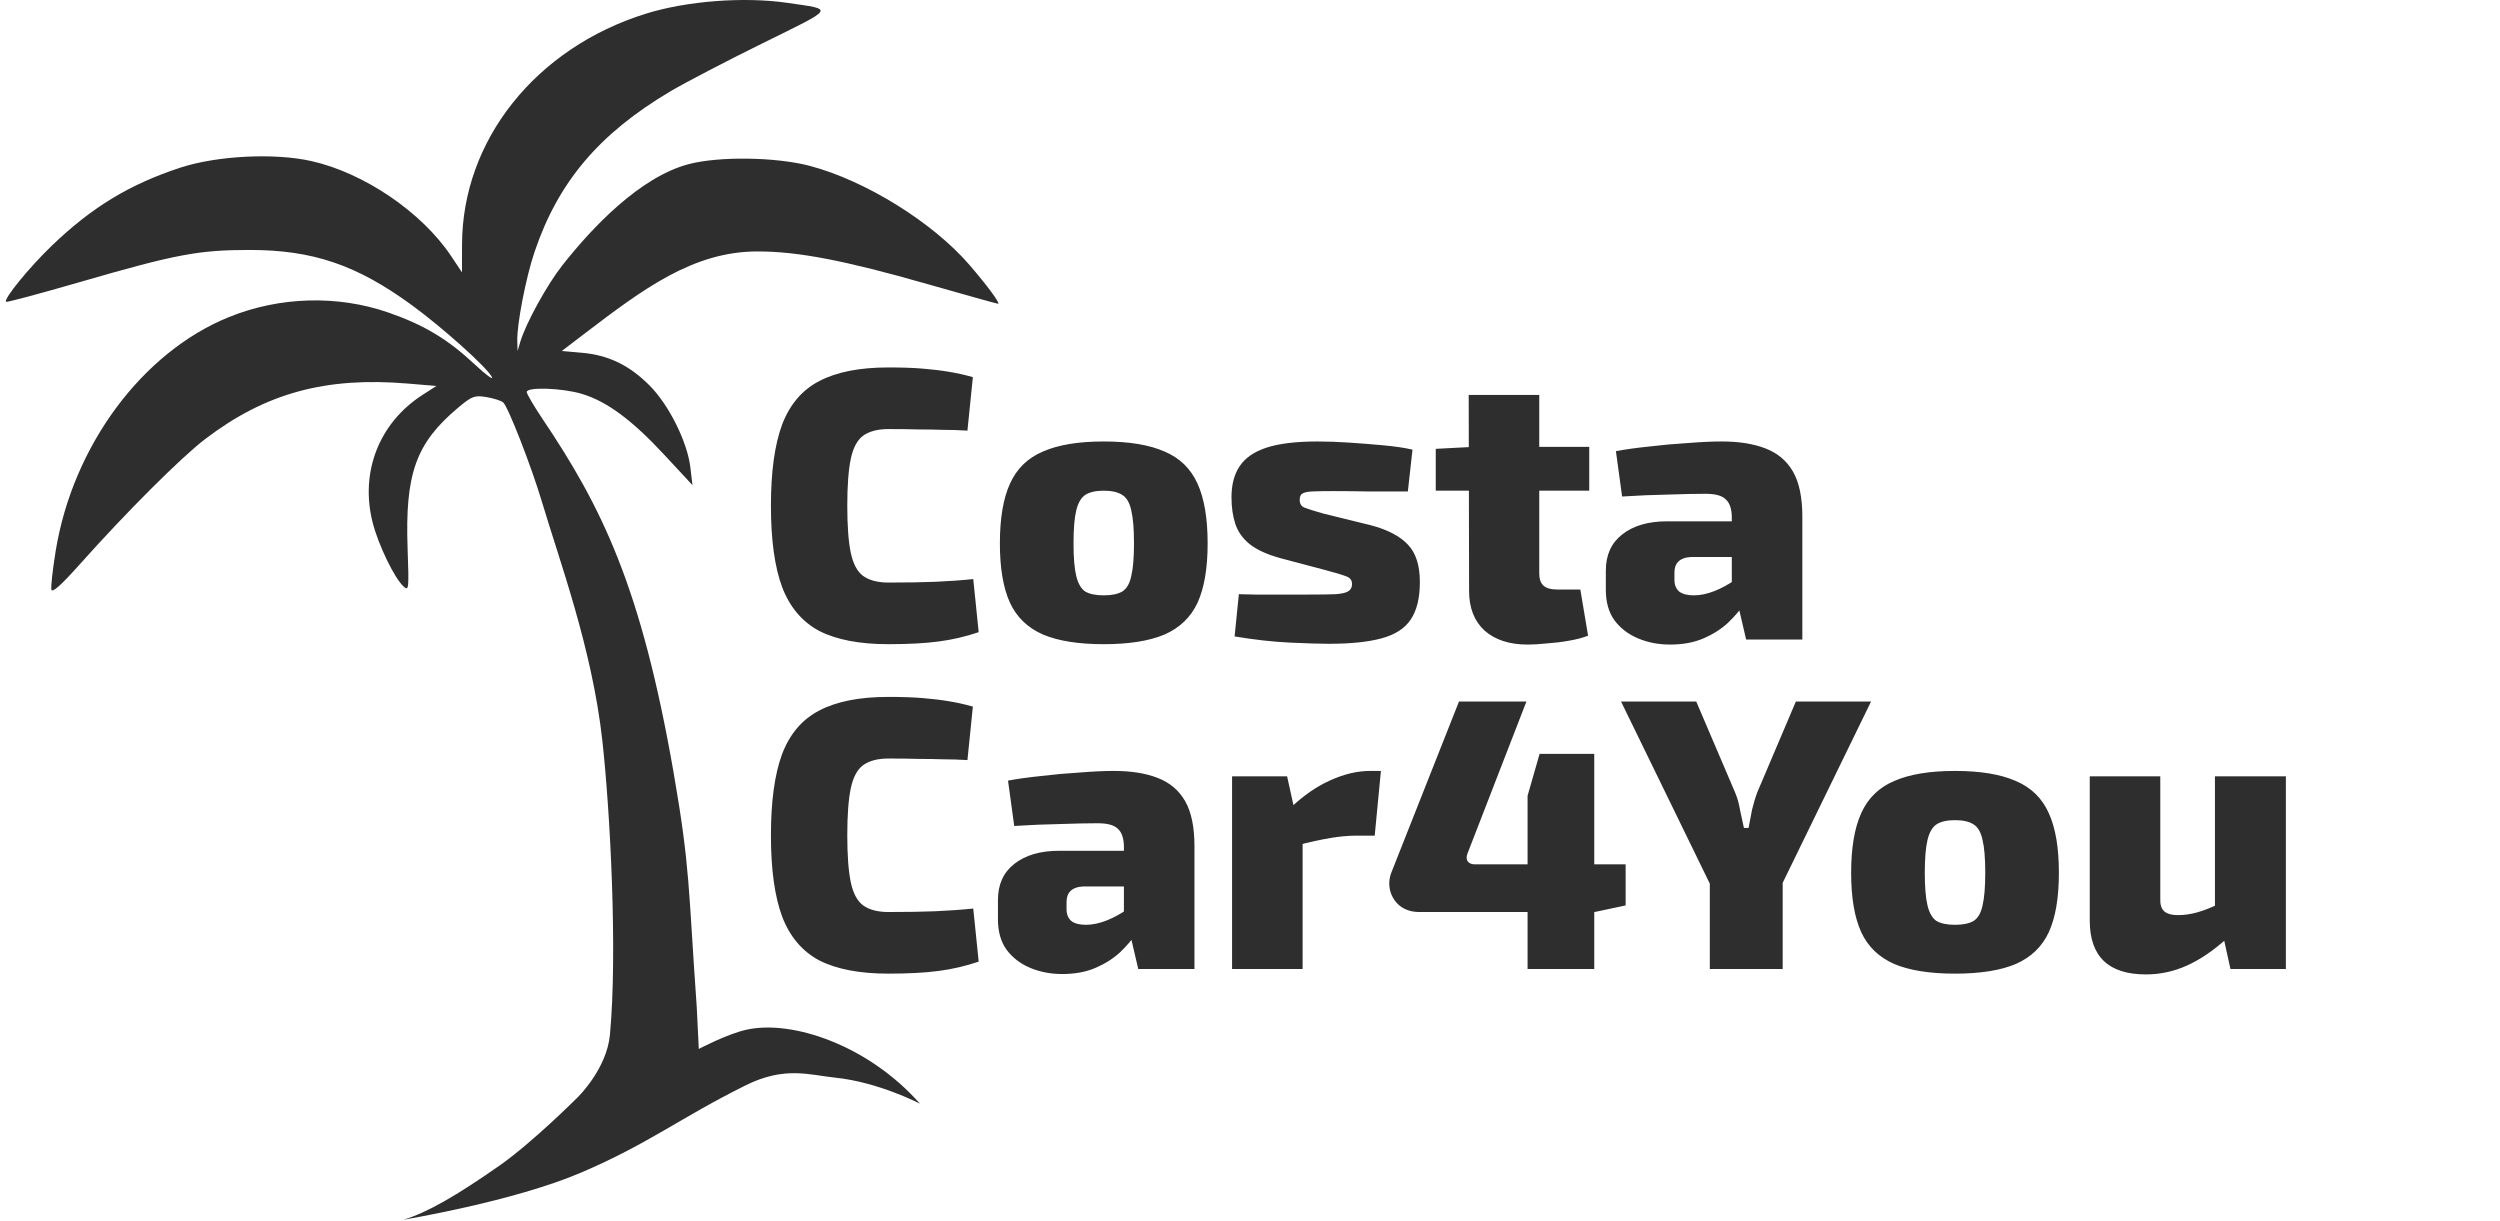 <?xml version="1.0" encoding="UTF-8"?> <svg xmlns="http://www.w3.org/2000/svg" width="129" height="63" viewBox="0 0 129 63" fill="none"> <path d="M39.352 2.231C43.141 0.364 43.056 0.502 40.626 0.147C38.397 -0.178 35.447 0.047 33.336 0.703C27.647 2.472 23.85 7.237 23.841 12.621L23.838 14.054L23.277 13.212C21.77 10.951 18.786 8.922 16.068 8.311C14.16 7.882 11.196 8.031 9.306 8.651C6.689 9.509 4.745 10.688 2.682 12.669C1.508 13.797 0.172 15.434 0.311 15.575C0.346 15.611 2.065 15.15 4.131 14.552C9.09 13.115 10.247 12.897 12.897 12.898C16.146 12.9 18.409 13.671 21.249 15.744C22.836 16.902 25.112 18.943 25.375 19.444C25.478 19.64 25.074 19.344 24.478 18.786C23.103 17.501 21.883 16.769 20.056 16.132C17.428 15.217 14.441 15.298 11.824 16.357C7.34 18.169 3.756 23.006 2.872 28.436C2.719 29.379 2.619 30.273 2.651 30.423C2.69 30.61 3.152 30.199 4.104 29.132C6.515 26.428 9.344 23.602 10.59 22.653C13.705 20.28 16.802 19.434 21.058 19.793L22.518 19.916L21.8 20.378C19.562 21.82 18.569 24.359 19.227 26.957C19.519 28.11 20.348 29.827 20.823 30.261C21.095 30.51 21.107 30.401 21.033 28.33C20.894 24.443 21.456 22.87 23.636 21.04C24.349 20.441 24.486 20.389 25.091 20.488C25.459 20.548 25.85 20.672 25.961 20.762C26.209 20.964 27.41 24.04 27.959 25.878C28.893 29.005 30.551 33.469 31.078 38.19C31.481 41.8 31.872 49.113 31.472 53.397C31.308 55.159 29.82 56.612 29.801 56.627C29.801 56.627 27.484 58.948 25.772 60.145C23.521 61.719 22.044 62.567 20.823 62.936C20.823 62.936 26.5 62 30 60.5C33.5 59 35.097 57.679 38.483 56C40.5 55 41.771 55.47 43.121 55.61C45.337 55.84 47.47 56.95 47.47 56.95C44.794 53.923 40.846 52.595 38.483 53.141C37.487 53.371 36.058 54.126 36.058 54.126L35.954 51.994C35.512 45.766 35.621 44.829 34.758 39.865C33.089 30.279 31.062 26.183 27.997 21.62C27.547 20.95 27.179 20.323 27.179 20.227C27.179 19.958 29.01 20.019 30.022 20.323C31.31 20.709 32.604 21.666 34.274 23.464L35.732 25.034L35.621 24.105C35.467 22.808 34.522 20.906 33.535 19.909C32.497 18.859 31.41 18.327 30.055 18.206L28.989 18.111L30.13 17.24C33.175 14.918 35.764 12.974 39.086 12.974C41.176 12.974 43.577 13.435 47.858 14.659C49.814 15.218 51.454 15.676 51.502 15.676C51.636 15.676 50.941 14.732 50.028 13.674C48.13 11.473 44.667 9.323 41.795 8.561C40.048 8.099 37.095 8.056 35.531 8.471C33.02 9.138 30.573 11.72 29.028 13.676C28.225 14.694 27.133 16.679 26.845 17.646L26.707 18.111L26.692 17.584C26.669 16.731 27.136 14.322 27.58 13.007C28.799 9.393 30.908 6.899 34.592 4.713C35.338 4.271 37.48 3.154 39.352 2.231Z" fill="#2E2E2E"></path> <path d="M45.84 18.96C46.533 18.96 47.12 18.98 47.6 19.02C48.093 19.06 48.54 19.113 48.94 19.18C49.353 19.247 49.773 19.34 50.2 19.46L49.92 22.22C49.467 22.193 49.047 22.18 48.66 22.18C48.273 22.167 47.86 22.16 47.42 22.16C46.98 22.147 46.453 22.14 45.84 22.14C45.293 22.14 44.86 22.253 44.54 22.48C44.233 22.707 44.02 23.107 43.9 23.68C43.78 24.253 43.72 25.06 43.72 26.1C43.72 27.14 43.78 27.947 43.9 28.52C44.02 29.093 44.233 29.493 44.54 29.72C44.86 29.947 45.293 30.06 45.84 30.06C46.813 30.06 47.62 30.047 48.26 30.02C48.913 29.993 49.567 29.947 50.22 29.88L50.5 32.62C49.833 32.847 49.147 33.007 48.44 33.1C47.747 33.193 46.88 33.24 45.84 33.24C44.36 33.24 43.173 33.013 42.28 32.56C41.4 32.093 40.76 31.34 40.36 30.3C39.973 29.26 39.78 27.86 39.78 26.1C39.78 24.34 39.973 22.94 40.36 21.9C40.76 20.86 41.4 20.113 42.28 19.66C43.173 19.193 44.36 18.96 45.84 18.96ZM56.954 22.78C58.26 22.78 59.307 22.953 60.094 23.3C60.88 23.633 61.447 24.187 61.794 24.96C62.14 25.72 62.314 26.747 62.314 28.04C62.314 29.32 62.14 30.34 61.794 31.1C61.447 31.847 60.88 32.393 60.094 32.74C59.307 33.073 58.26 33.24 56.954 33.24C55.647 33.24 54.6 33.073 53.814 32.74C53.027 32.393 52.46 31.847 52.114 31.1C51.767 30.34 51.594 29.32 51.594 28.04C51.594 26.747 51.767 25.72 52.114 24.96C52.46 24.187 53.027 23.633 53.814 23.3C54.6 22.953 55.647 22.78 56.954 22.78ZM56.954 25.32C56.54 25.32 56.22 25.393 55.994 25.54C55.78 25.687 55.627 25.953 55.534 26.34C55.44 26.727 55.394 27.293 55.394 28.04C55.394 28.773 55.44 29.333 55.534 29.72C55.627 30.107 55.78 30.373 55.994 30.52C56.22 30.653 56.54 30.72 56.954 30.72C57.367 30.72 57.687 30.653 57.914 30.52C58.14 30.373 58.294 30.107 58.374 29.72C58.467 29.333 58.514 28.773 58.514 28.04C58.514 27.293 58.467 26.727 58.374 26.34C58.294 25.953 58.14 25.687 57.914 25.54C57.687 25.393 57.367 25.32 56.954 25.32ZM67.985 22.78C68.505 22.78 69.059 22.8 69.645 22.84C70.245 22.88 70.832 22.927 71.405 22.98C71.979 23.033 72.472 23.107 72.885 23.2L72.645 25.36C71.992 25.36 71.332 25.36 70.665 25.36C70.012 25.347 69.379 25.34 68.765 25.34C68.285 25.34 67.925 25.347 67.685 25.36C67.445 25.373 67.279 25.413 67.185 25.48C67.105 25.533 67.065 25.64 67.065 25.8C67.065 26 67.152 26.133 67.325 26.2C67.499 26.267 67.819 26.367 68.285 26.5L70.725 27.1C71.592 27.327 72.232 27.66 72.645 28.1C73.059 28.527 73.265 29.173 73.265 30.04C73.265 30.867 73.105 31.513 72.785 31.98C72.479 32.433 71.979 32.753 71.285 32.94C70.592 33.127 69.692 33.22 68.585 33.22C68.132 33.22 67.465 33.2 66.585 33.16C65.705 33.12 64.745 33.013 63.705 32.84L63.925 30.66C64.125 30.66 64.412 30.667 64.785 30.68C65.172 30.68 65.599 30.68 66.065 30.68C66.532 30.68 66.992 30.68 67.445 30.68C68.099 30.68 68.592 30.673 68.925 30.66C69.259 30.633 69.479 30.58 69.585 30.5C69.705 30.42 69.765 30.3 69.765 30.14C69.765 29.94 69.665 29.807 69.465 29.74C69.265 29.66 68.912 29.553 68.405 29.42L66.065 28.8C65.385 28.613 64.859 28.373 64.485 28.08C64.125 27.787 63.879 27.44 63.745 27.04C63.612 26.64 63.545 26.18 63.545 25.66C63.545 25.007 63.685 24.473 63.965 24.06C64.245 23.633 64.705 23.313 65.345 23.1C65.999 22.887 66.879 22.78 67.985 22.78ZM79.425 20.38V29.58C79.425 29.873 79.498 30.087 79.645 30.22C79.791 30.353 80.038 30.42 80.385 30.42H81.545L81.945 32.8C81.678 32.907 81.351 32.993 80.965 33.06C80.591 33.127 80.211 33.173 79.825 33.2C79.438 33.24 79.105 33.26 78.825 33.26C77.891 33.26 77.151 33.02 76.605 32.54C76.071 32.047 75.805 31.367 75.805 30.5L75.785 20.38H79.425ZM82.005 23.06V25.32H74.085V23.16L76.005 23.06H82.005ZM88.841 22.78C89.734 22.78 90.487 22.9 91.101 23.14C91.727 23.38 92.201 23.78 92.521 24.34C92.841 24.9 93.001 25.673 93.001 26.66V33H90.101L89.601 30.86L89.361 30.5V26.64C89.347 26.227 89.241 25.933 89.041 25.76C88.854 25.573 88.507 25.48 88.001 25.48C87.481 25.48 86.841 25.493 86.081 25.52C85.321 25.533 84.527 25.567 83.701 25.62L83.381 23.28C83.874 23.187 84.447 23.107 85.101 23.04C85.767 22.96 86.434 22.9 87.101 22.86C87.767 22.807 88.347 22.78 88.841 22.78ZM91.561 26.9L91.541 28.74H87.281C86.974 28.753 86.747 28.833 86.601 28.98C86.467 29.113 86.401 29.3 86.401 29.54V29.92C86.401 30.173 86.481 30.373 86.641 30.52C86.814 30.653 87.067 30.72 87.401 30.72C87.734 30.72 88.087 30.647 88.461 30.5C88.834 30.353 89.201 30.153 89.561 29.9C89.921 29.647 90.234 29.373 90.501 29.08V30.36C90.394 30.573 90.227 30.84 90.001 31.16C89.787 31.48 89.507 31.807 89.161 32.14C88.814 32.46 88.394 32.727 87.901 32.94C87.407 33.153 86.834 33.26 86.181 33.26C85.581 33.26 85.027 33.153 84.521 32.94C84.014 32.727 83.607 32.413 83.301 32C83.007 31.587 82.861 31.067 82.861 30.44V29.44C82.861 28.64 83.141 28.02 83.701 27.58C84.274 27.127 85.047 26.9 86.021 26.9H91.561ZM45.84 35.96C46.533 35.96 47.12 35.98 47.6 36.02C48.093 36.06 48.54 36.113 48.94 36.18C49.353 36.247 49.773 36.34 50.2 36.46L49.92 39.22C49.467 39.193 49.047 39.18 48.66 39.18C48.273 39.167 47.86 39.16 47.42 39.16C46.98 39.147 46.453 39.14 45.84 39.14C45.293 39.14 44.86 39.253 44.54 39.48C44.233 39.707 44.02 40.107 43.9 40.68C43.78 41.253 43.72 42.06 43.72 43.1C43.72 44.14 43.78 44.947 43.9 45.52C44.02 46.093 44.233 46.493 44.54 46.72C44.86 46.947 45.293 47.06 45.84 47.06C46.813 47.06 47.62 47.047 48.26 47.02C48.913 46.993 49.567 46.947 50.22 46.88L50.5 49.62C49.833 49.847 49.147 50.007 48.44 50.1C47.747 50.193 46.88 50.24 45.84 50.24C44.36 50.24 43.173 50.013 42.28 49.56C41.4 49.093 40.76 48.34 40.36 47.3C39.973 46.26 39.78 44.86 39.78 43.1C39.78 41.34 39.973 39.94 40.36 38.9C40.76 37.86 41.4 37.113 42.28 36.66C43.173 36.193 44.36 35.96 45.84 35.96ZM57.474 39.78C58.367 39.78 59.12 39.9 59.734 40.14C60.36 40.38 60.834 40.78 61.154 41.34C61.474 41.9 61.634 42.673 61.634 43.66V50H58.734L58.234 47.86L57.994 47.5V43.64C57.98 43.227 57.874 42.933 57.674 42.76C57.487 42.573 57.14 42.48 56.634 42.48C56.114 42.48 55.474 42.493 54.714 42.52C53.954 42.533 53.16 42.567 52.334 42.62L52.014 40.28C52.507 40.187 53.08 40.107 53.734 40.04C54.4 39.96 55.067 39.9 55.734 39.86C56.4 39.807 56.98 39.78 57.474 39.78ZM60.194 43.9L60.174 45.74H55.914C55.607 45.753 55.38 45.833 55.234 45.98C55.1 46.113 55.034 46.3 55.034 46.54V46.92C55.034 47.173 55.114 47.373 55.274 47.52C55.447 47.653 55.7 47.72 56.034 47.72C56.367 47.72 56.72 47.647 57.094 47.5C57.467 47.353 57.834 47.153 58.194 46.9C58.554 46.647 58.867 46.373 59.134 46.08V47.36C59.027 47.573 58.86 47.84 58.634 48.16C58.42 48.48 58.14 48.807 57.794 49.14C57.447 49.46 57.027 49.727 56.534 49.94C56.04 50.153 55.467 50.26 54.814 50.26C54.214 50.26 53.66 50.153 53.154 49.94C52.647 49.727 52.24 49.413 51.934 49C51.64 48.587 51.494 48.067 51.494 47.44V46.44C51.494 45.64 51.774 45.02 52.334 44.58C52.907 44.127 53.68 43.9 54.654 43.9H60.194ZM66.415 40.06L66.855 42.06L67.215 42.32V50H63.575V40.06H66.415ZM71.255 39.78L70.935 43.12H69.975C69.575 43.12 69.135 43.16 68.655 43.24C68.175 43.32 67.568 43.453 66.835 43.64L66.615 41.66C67.281 41.033 67.961 40.567 68.655 40.26C69.361 39.94 70.041 39.78 70.695 39.78H71.255ZM78.763 36.2L75.723 44.04C75.657 44.213 75.663 44.353 75.743 44.46C75.823 44.553 75.943 44.6 76.103 44.6H83.883V46.72L82.283 47.06H73.243C72.87 47.06 72.55 46.967 72.283 46.78C72.017 46.58 71.837 46.32 71.743 46C71.65 45.667 71.67 45.333 71.803 45L75.283 36.2H78.763ZM82.263 38.9V50H78.823V41.06L79.443 38.9H82.263ZM96.546 36.2L91.886 45.76H88.306L83.646 36.2H87.526L89.526 40.88C89.646 41.16 89.733 41.467 89.786 41.8C89.853 42.12 89.919 42.427 89.986 42.72H90.226C90.279 42.427 90.339 42.113 90.406 41.78C90.486 41.447 90.579 41.14 90.686 40.86L92.666 36.2H96.546ZM91.986 43.58V50H88.226V43.58H91.986ZM100.879 39.78C102.186 39.78 103.233 39.953 104.019 40.3C104.806 40.633 105.373 41.187 105.719 41.96C106.066 42.72 106.239 43.747 106.239 45.04C106.239 46.32 106.066 47.34 105.719 48.1C105.373 48.847 104.806 49.393 104.019 49.74C103.233 50.073 102.186 50.24 100.879 50.24C99.573 50.24 98.526 50.073 97.739 49.74C96.953 49.393 96.386 48.847 96.039 48.1C95.693 47.34 95.519 46.32 95.519 45.04C95.519 43.747 95.693 42.72 96.039 41.96C96.386 41.187 96.953 40.633 97.739 40.3C98.526 39.953 99.573 39.78 100.879 39.78ZM100.879 42.32C100.466 42.32 100.146 42.393 99.919 42.54C99.706 42.687 99.553 42.953 99.459 43.34C99.366 43.727 99.319 44.293 99.319 45.04C99.319 45.773 99.366 46.333 99.459 46.72C99.553 47.107 99.706 47.373 99.919 47.52C100.146 47.653 100.466 47.72 100.879 47.72C101.293 47.72 101.613 47.653 101.839 47.52C102.066 47.373 102.219 47.107 102.299 46.72C102.393 46.333 102.439 45.773 102.439 45.04C102.439 44.293 102.393 43.727 102.299 43.34C102.219 42.953 102.066 42.687 101.839 42.54C101.613 42.393 101.293 42.32 100.879 42.32ZM111.471 40.06V46.36C111.458 46.667 111.524 46.887 111.671 47.02C111.818 47.153 112.058 47.22 112.391 47.22C112.711 47.22 113.038 47.173 113.371 47.08C113.718 46.987 114.151 46.813 114.671 46.56L114.911 48.42C114.218 49.047 113.531 49.513 112.851 49.82C112.171 50.127 111.464 50.28 110.731 50.28C108.798 50.28 107.831 49.353 107.831 47.5V40.06H111.471ZM117.951 40.06V50H115.091L114.651 48L114.291 47.76V40.06H117.951Z" fill="#2E2E2E"></path> </svg> 